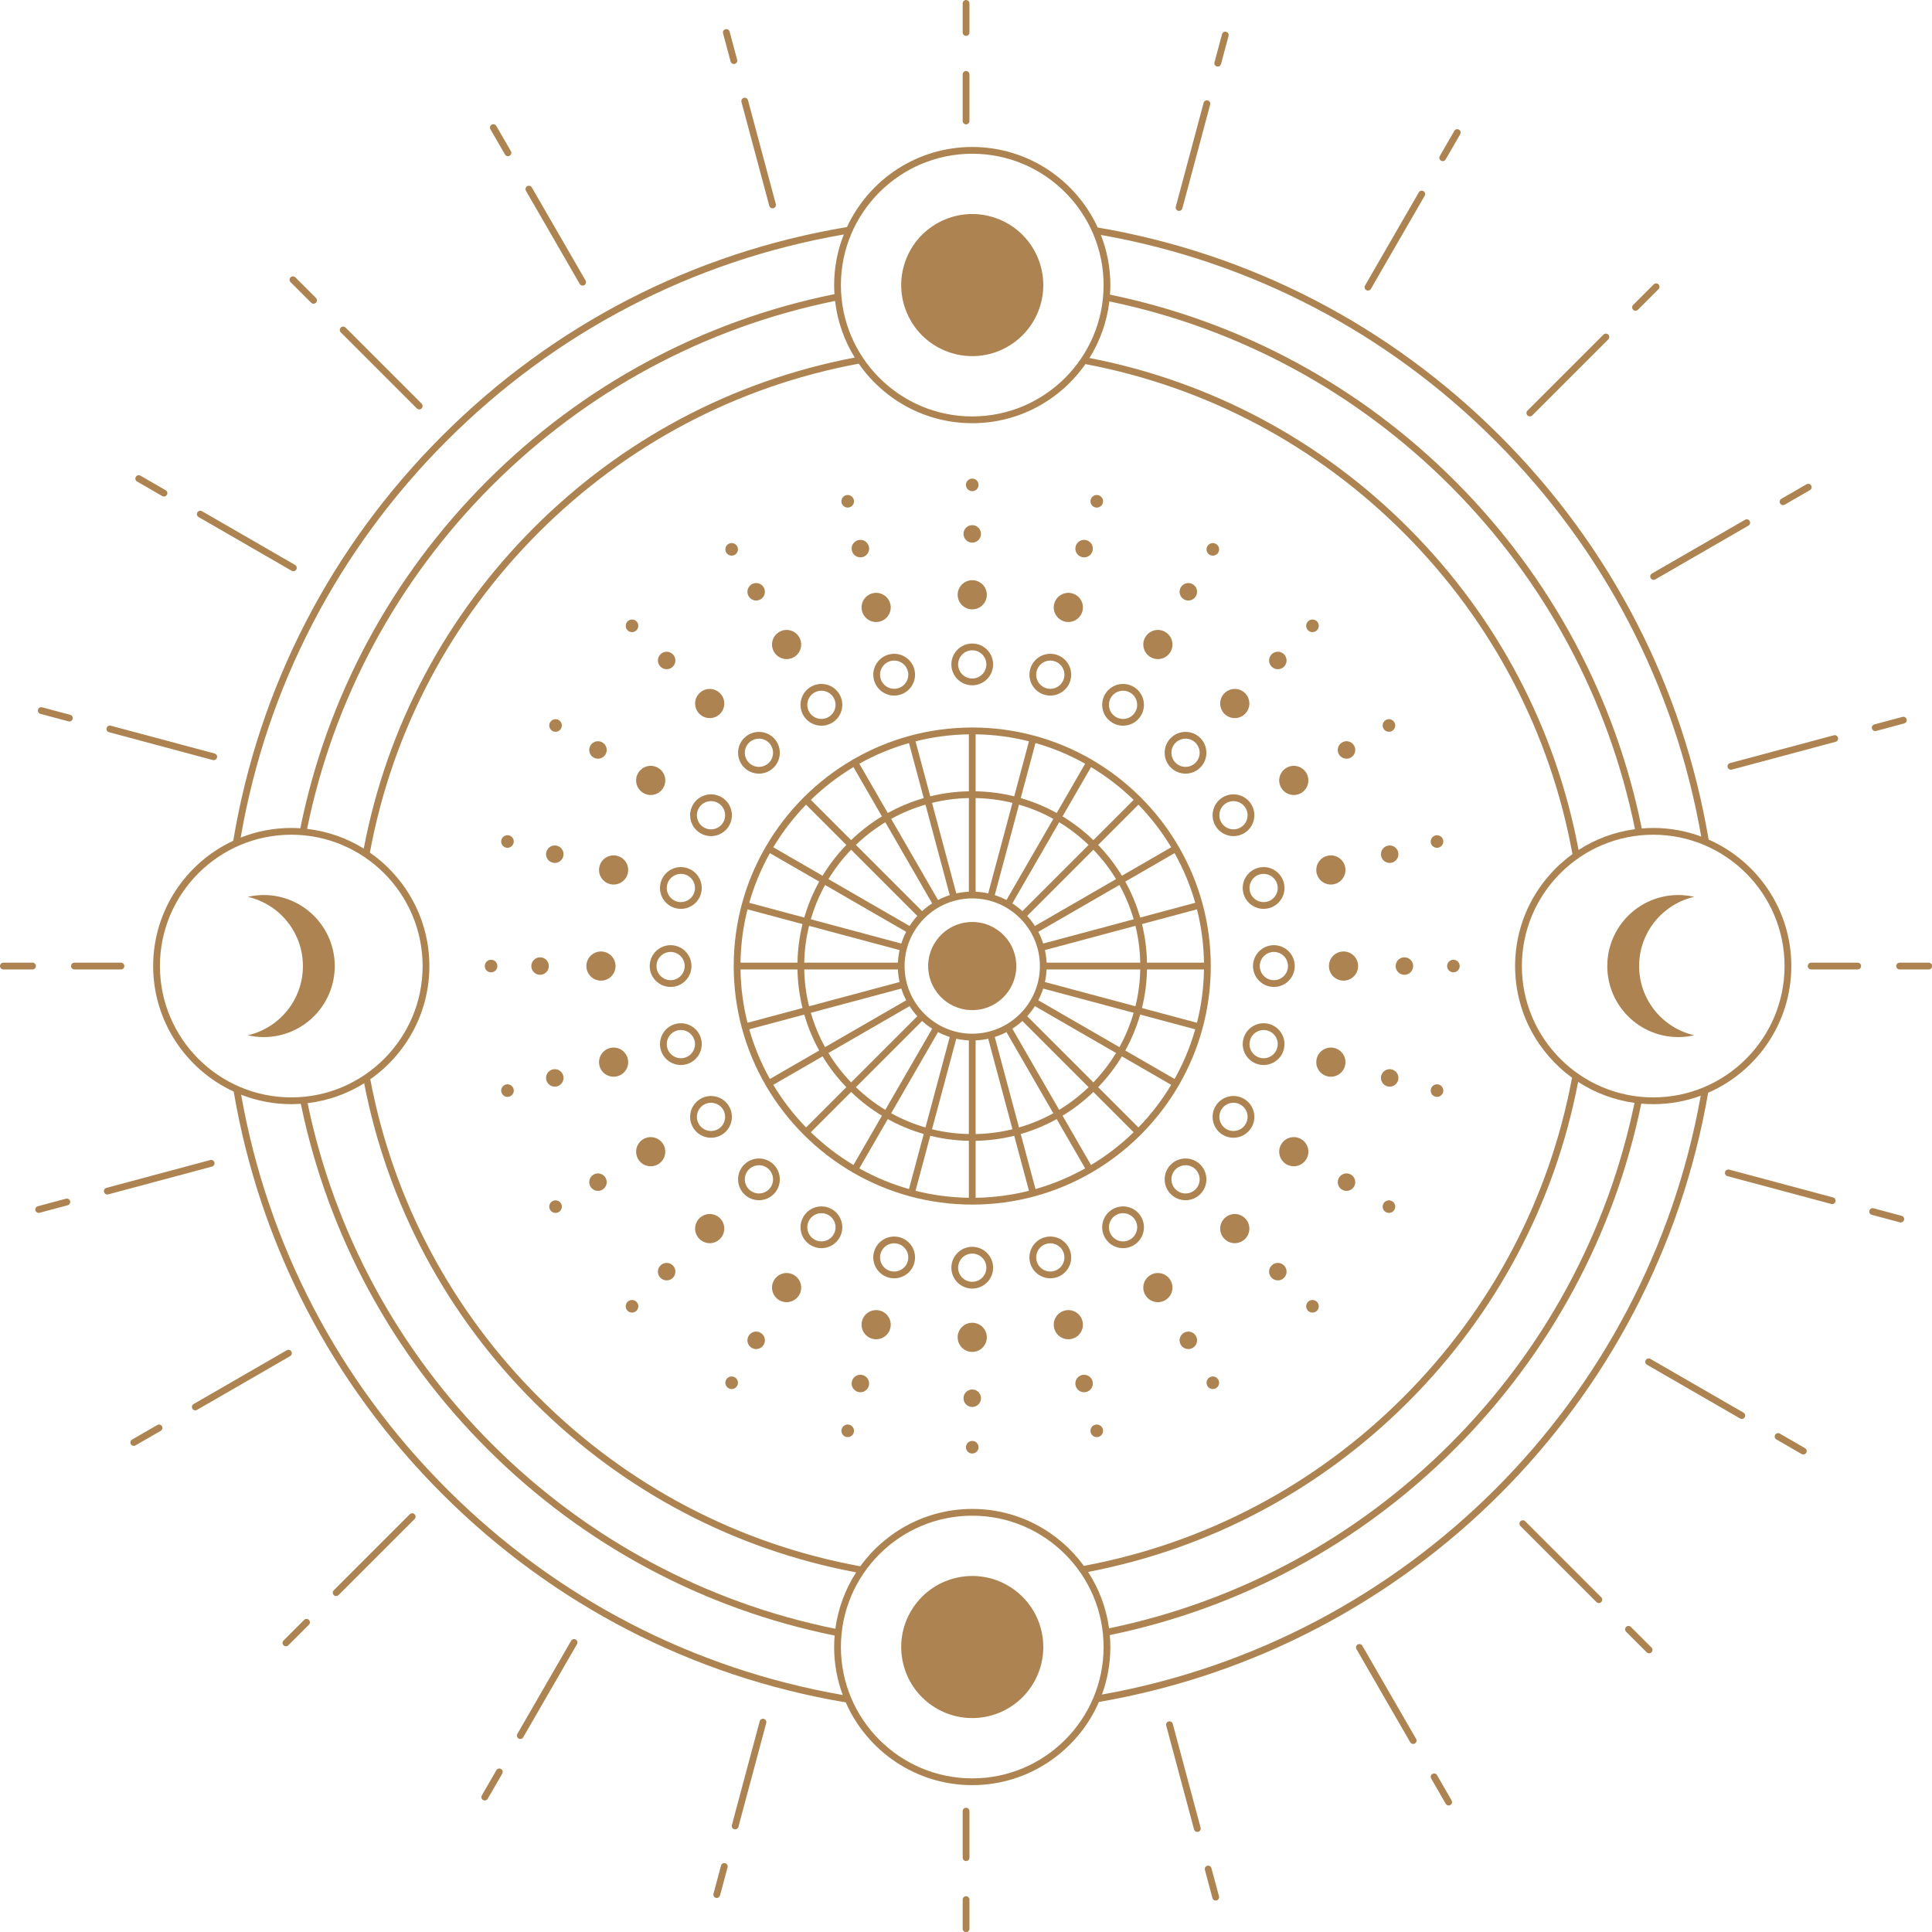 <?xml version="1.0" encoding="UTF-8" standalone="no"?><svg xmlns="http://www.w3.org/2000/svg" xmlns:xlink="http://www.w3.org/1999/xlink" fill="#000000" height="856.1" preserveAspectRatio="xMidYMid meet" version="1" viewBox="0.0 0.0 856.0 856.1" width="856" zoomAndPan="magnify"><g><g fill="#ad8451" id="change1_1"><circle cx="430.765" cy="126.31" r="31.474" transform="rotate(-67.5 430.766 126.31)"/><path d="M793.672,428.025c0-25.014-15.093-46.557-36.645-56.035-11.442-67.882-43.315-129.638-92.219-178.635-48.901-48.993-110.592-80.984-178.445-92.558-9.692-21.034-30.96-35.678-55.598-35.678s-45.774,14.552-55.508,35.479c-68.204,11.383-130.222,43.364-179.389,92.531-49.167,49.167-81.148,111.184-92.531,179.389-20.928,9.734-35.479,30.948-35.479,55.508s14.644,45.906,35.678,55.597c11.574,67.852,43.565,129.542,92.557,178.44,48.995,48.901,110.751,80.773,178.632,92.214,9.476,21.557,31.022,36.655,56.04,36.655s46.701-15.191,56.131-36.855c137.842-23.742,246.166-132.066,269.921-269.921,21.665-9.43,36.855-31.035,36.855-56.131Zm-3,0c0,32.087-26.105,58.192-58.192,58.192s-58.192-26.105-58.192-58.192,26.105-58.192,58.192-58.192,58.192,26.105,58.192,58.192Zm-308.589,268.447c53.822-10.308,102.821-36.309,141.82-75.309s65-87.998,75.309-141.82c7.385,4.804,15.863,8.056,24.977,9.297-11.85,57.281-40.065,109.511-81.681,151.127s-93.846,69.831-151.127,81.681c-1.241-9.113-4.492-17.591-9.297-24.977Zm-111.96,25.188c-57.505-11.676-109.963-39.827-151.787-81.495-41.803-41.647-70.145-93.967-82.05-151.391,9.116-1.079,17.621-4.165,25.064-8.81,10.447,53.855,36.604,102.835,75.757,141.763,39.156,38.932,88.292,64.805,142.216,74.938-4.773,7.397-7.991,15.88-9.199,24.994Zm11.046-27.698c-53.838-9.848-102.906-35.544-141.947-74.361-39.021-38.797-64.994-87.685-75.166-141.429,15.815-11.074,26.186-29.416,26.186-50.146s-10.447-39.211-26.362-50.271c9.986-53.849,35.827-102.877,74.782-141.833,38.953-38.954,87.978-64.798,141.825-74.79,11.06,15.921,29.467,26.372,50.278,26.372s39.072-10.371,50.146-26.186c53.744,10.167,102.632,36.137,141.429,75.157,38.817,39.041,64.513,88.111,74.361,141.956-15.379,11.126-25.414,29.206-25.414,49.596s9.952,38.326,25.227,49.463c-10.024,53.737-35.848,102.669-74.733,141.554-38.885,38.885-87.816,64.709-141.554,74.733-11.137-15.274-29.155-25.227-49.463-25.227s-38.47,10.034-49.596,25.414Zm-2.466-535.543c-53.959,10.268-103.077,36.294-142.162,75.381-39.087,39.089-65.112,88.21-75.373,142.17-7.459-4.619-15.979-7.675-25.104-8.721,11.737-57.647,40.017-110.195,81.872-152.051,41.856-41.856,94.404-70.136,152.051-81.872,1.046,9.121,4.099,17.637,8.715,25.094Zm112.812-24.873c57.422,11.905,109.742,40.248,151.392,82.055,41.668,41.824,69.822,94.28,81.504,151.782-9.118,1.207-17.604,4.426-25.005,9.201-10.133-53.929-36.006-103.068-74.938-142.224-38.928-39.152-87.909-65.306-141.763-75.748,4.645-7.443,7.731-15.949,8.81-25.065Zm171.17,61.929c48.02,48.11,79.46,108.635,91.061,175.176-6.627-2.464-13.791-3.817-21.266-3.817-1.709,0-3.398,.089-5.072,.227-11.766-58.187-40.225-111.268-82.375-153.577-42.146-42.304-95.11-70.96-153.238-82.944,.096-1.399,.163-2.806,.163-4.229,0-7.836-1.497-15.325-4.193-22.218,66.485,11.74,126.921,43.291,174.92,91.382Zm-231.919-127.356c32.087,0,58.192,26.105,58.192,58.192s-26.105,58.192-58.192,58.192-58.192-26.105-58.192-58.192,26.105-58.192,58.192-58.192Zm-232.775,127.132c48.263-48.264,109.023-79.807,175.856-91.361-2.747,6.949-4.273,14.508-4.273,22.421,0,1.347,.059,2.68,.146,4.006-58.356,11.814-111.55,40.406-153.903,82.759-42.354,42.353-70.946,95.548-82.759,153.903-1.326-.086-2.659-.146-4.006-.146-7.913,0-15.473,1.526-22.421,4.273,11.554-66.833,43.097-127.593,91.361-175.856Zm-127.132,232.775c0-32.087,26.105-58.192,58.192-58.192s58.192,26.105,58.192,58.192-26.105,58.192-58.192,58.192-58.192-26.105-58.192-58.192Zm127.354,231.914c-48.089-47.997-79.64-108.432-91.38-174.915,6.892,2.696,14.381,4.193,22.217,4.193,1.423,0,2.83-.066,4.229-.163,11.984,58.13,40.639,111.094,82.94,153.236,42.309,42.15,95.392,70.607,153.582,82.366-.139,1.678-.228,3.37-.228,5.083,0,7.471,1.351,14.631,3.813,21.256-66.54-11.6-127.064-43.04-175.173-91.056Zm232.552,127.993c-32.087,0-58.192-26.105-58.192-58.192s26.105-58.192,58.192-58.192,58.192,26.105,58.192,58.192-26.105,58.192-58.192,58.192Zm57.461-37.143c2.413-6.566,3.731-13.656,3.731-21.049,0-1.785-.093-3.548-.244-5.295,57.964-11.936,110.817-40.458,152.915-82.556,42.099-42.098,70.62-94.951,82.556-152.915,1.747,.151,3.51,.244,5.295,.244,7.392,0,14.482-1.318,21.048-3.731-24.073,135.113-130.202,241.242-265.303,265.303Z"/><circle cx="430.765" cy="729.74" r="31.474" transform="rotate(-10.901 430.751 729.723)"/><path d="M148.315,428.025c0-17.383-14.091-31.474-31.474-31.474-2.427,0-4.785,.284-7.054,.804,13.984,3.204,24.419,15.714,24.419,30.67s-10.435,27.466-24.419,30.67c2.269,.52,4.628,.804,7.054,.804,17.383,0,31.474-14.091,31.474-31.474Z"/><path d="M712.131,428.025c0,17.383,14.091,31.474,31.474,31.474,2.427,0,4.786-.284,7.054-.804-13.984-3.204-24.419-15.714-24.419-30.67s10.435-27.466,24.419-30.67c-2.269-.52-4.628-.804-7.054-.804-17.383,0-31.474,14.091-31.474,31.474Z"/><path d="M340.839,91.199c.179,.67,.786,1.112,1.448,1.112,.128,0,.259-.017,.389-.052,.8-.214,1.275-1.037,1.061-1.837l-12.329-46.011c-.214-.8-1.038-1.278-1.837-1.061-.8,.214-1.275,1.037-1.061,1.837l12.329,46.011Z"/><path d="M323.704,27.251c.18,.67,.786,1.112,1.448,1.112,.128,0,.259-.017,.389-.052,.8-.214,1.275-1.037,1.061-1.837l-3.34-12.465c-.214-.8-1.037-1.277-1.837-1.061-.8,.214-1.275,1.037-1.061,1.837l3.34,12.465Z"/><path d="M256.847,125.792c.278,.481,.782,.75,1.3,.75,.254,0,.512-.065,.749-.202,.717-.414,.963-1.332,.549-2.049l-23.817-41.253c-.414-.717-1.331-.964-2.049-.549-.717,.414-.963,1.332-.549,2.049l23.817,41.253Z"/><path d="M223.746,68.458c.278,.481,.782,.75,1.3,.75,.254,0,.512-.065,.749-.202,.717-.414,.963-1.332,.549-2.049l-6.453-11.176c-.414-.718-1.33-.963-2.049-.549-.717,.414-.963,1.332-.549,2.049l6.453,11.176Z"/><path d="M184.672,180.944c.293,.293,.677,.439,1.061,.439s.768-.146,1.061-.439c.586-.585,.586-1.536,0-2.121l-33.683-33.683c-.586-.586-1.535-.586-2.121,0-.586,.585-.586,1.536,0,2.121l33.683,33.683Z"/><path d="M137.859,134.131c.293,.293,.677,.439,1.061,.439s.768-.146,1.061-.439c.586-.585,.586-1.536,0-2.121l-9.125-9.125c-.585-.586-1.536-.586-2.121,0-.586,.585-.586,1.536,0,2.121l9.125,9.125Z"/><path d="M87.977,229.081l41.253,23.817c.236,.137,.494,.202,.749,.202,.519,0,1.023-.27,1.301-.75,.414-.717,.168-1.635-.549-2.049l-41.253-23.817c-.718-.415-1.635-.167-2.049,.549-.414,.717-.168,1.635,.549,2.049Z"/><path d="M60.72,213.344l11.176,6.453c.236,.137,.494,.202,.749,.202,.519,0,1.023-.269,1.301-.75,.414-.717,.168-1.635-.549-2.049l-11.176-6.453c-.717-.415-1.635-.168-2.049,.549-.414,.717-.168,1.635,.549,2.049Z"/><path d="M48.289,324.421l46.011,12.329c.13,.035,.26,.052,.389,.052,.662,0,1.268-.442,1.448-1.112,.214-.8-.26-1.623-1.061-1.837l-46.011-12.329c-.801-.216-1.623,.259-1.837,1.061-.214,.8,.26,1.623,1.061,1.837Z"/><path d="M17.888,316.275l12.465,3.34c.13,.035,.26,.052,.389,.052,.662,0,1.268-.442,1.448-1.112,.214-.8-.26-1.623-1.061-1.837l-12.465-3.34c-.8-.218-1.623,.26-1.837,1.061s.26,1.623,1.061,1.837Z"/><path d="M95,515.03c-.215-.801-1.038-1.277-1.837-1.061l-46.011,12.329c-.8,.214-1.275,1.037-1.061,1.837,.18,.67,.786,1.112,1.448,1.112,.128,0,.259-.017,.389-.052l46.011-12.329c.8-.214,1.275-1.037,1.061-1.837Z"/><path d="M29.215,531.104l-12.465,3.34c-.8,.214-1.275,1.037-1.061,1.837,.18,.67,.786,1.112,1.448,1.112,.128,0,.259-.017,.389-.052l12.465-3.34c.8-.214,1.275-1.037,1.061-1.837-.215-.8-1.039-1.28-1.837-1.061Z"/><path d="M129.081,598.809c-.414-.717-1.331-.963-2.049-.549l-41.253,23.817c-.718,.414-.963,1.332-.549,2.049,.278,.481,.782,.75,1.301,.75,.254,0,.512-.065,.749-.202l41.253-23.817c.718-.414,.963-1.332,.549-2.049Z"/><path d="M69.698,631.362l-11.176,6.452c-.718,.414-.963,1.332-.549,2.049,.278,.481,.782,.75,1.301,.75,.254,0,.512-.065,.749-.202l11.176-6.452c.718-.414,.963-1.332,.549-2.049-.414-.717-1.33-.963-2.049-.549Z"/><path d="M181.564,670.912l-33.683,33.683c-.586,.585-.586,1.536,0,2.121,.293,.293,.677,.439,1.061,.439s.768-.146,1.061-.439l33.683-33.683c.586-.585,.586-1.536,0-2.121-.586-.586-1.535-.586-2.121,0Z"/><path d="M134.751,717.725l-9.125,9.125c-.586,.585-.586,1.536,0,2.121,.293,.293,.677,.439,1.061,.439s.768-.146,1.061-.439l9.125-9.125c.586-.585,.586-1.536,0-2.121-.585-.586-1.536-.586-2.121,0Z"/><path d="M255.09,726.426c-.717-.415-1.634-.167-2.049,.549l-23.817,41.252c-.415,.717-.168,1.635,.549,2.049,.236,.137,.494,.202,.749,.202,.519,0,1.022-.27,1.3-.75l23.817-41.252c.415-.717,.168-1.635-.549-2.049Z"/><path d="M221.988,783.76c-.718-.414-1.634-.167-2.049,.549l-6.452,11.176c-.415,.717-.168,1.635,.549,2.049,.236,.137,.494,.202,.749,.202,.519,0,1.022-.27,1.3-.75l6.452-11.176c.415-.717,.168-1.635-.549-2.049Z"/><path d="M338.429,761.567c-.799-.214-1.623,.26-1.837,1.061l-12.329,46.012c-.214,.8,.26,1.623,1.061,1.837,.13,.035,.261,.052,.389,.052,.662,0,1.269-.442,1.448-1.112l12.329-46.012c.214-.8-.26-1.623-1.061-1.837Z"/><path d="M321.295,825.515c-.799-.217-1.623,.261-1.837,1.061l-3.34,12.465c-.214,.8,.26,1.623,1.061,1.837,.13,.035,.261,.052,.389,.052,.662,0,1.269-.442,1.448-1.112l3.34-12.465c.214-.8-.26-1.623-1.061-1.837Z"/><path d="M428.025,800.955c-.829,0-1.5,.671-1.5,1.5v20.621c0,.829,.671,1.5,1.5,1.5s1.5-.671,1.5-1.5v-20.621c0-.829-.671-1.5-1.5-1.5Z"/><path d="M428.025,840.145c-.829,0-1.5,.671-1.5,1.5v12.905c0,.829,.671,1.5,1.5,1.5s1.5-.671,1.5-1.5v-12.905c0-.829-.671-1.5-1.5-1.5Z"/><path d="M428.025,55.095c.829,0,1.5-.671,1.5-1.5v-20.621c0-.829-.671-1.5-1.5-1.5s-1.5,.671-1.5,1.5v20.621c0,.829,.671,1.5,1.5,1.5Z"/><path d="M428.025,15.905c.829,0,1.5-.671,1.5-1.5V1.5c0-.829-.671-1.5-1.5-1.5s-1.5,.671-1.5,1.5V14.405c0,.829,.671,1.5,1.5,1.5Z"/><path d="M823.076,426.525h-20.621c-.829,0-1.5,.671-1.5,1.5s.671,1.5,1.5,1.5h20.621c.829,0,1.5-.671,1.5-1.5s-.671-1.5-1.5-1.5Z"/><path d="M854.55,426.525h-12.905c-.829,0-1.5,.671-1.5,1.5s.671,1.5,1.5,1.5h12.905c.829,0,1.5-.671,1.5-1.5s-.671-1.5-1.5-1.5Z"/><path d="M55.095,428.025c0-.829-.672-1.5-1.5-1.5h-20.621c-.828,0-1.5,.671-1.5,1.5s.672,1.5,1.5,1.5h20.621c.828,0,1.5-.671,1.5-1.5Z"/><path d="M14.405,426.525H1.5c-.828,0-1.5,.671-1.5,1.5s.672,1.5,1.5,1.5H14.405c.828,0,1.5-.671,1.5-1.5s-.672-1.5-1.5-1.5Z"/><path d="M519.607,763.766c-.214-.8-1.037-1.276-1.837-1.061-.8,.214-1.275,1.037-1.061,1.837l12.329,46.012c.179,.67,.786,1.112,1.448,1.112,.128,0,.259-.017,.389-.052,.8-.214,1.275-1.037,1.061-1.837l-12.329-46.012Z"/><path d="M536.742,827.713c-.214-.801-1.037-1.276-1.837-1.061-.8,.214-1.275,1.037-1.061,1.837l3.34,12.465c.179,.67,.786,1.112,1.448,1.112,.128,0,.259-.017,.389-.052,.8-.214,1.275-1.037,1.061-1.837l-3.34-12.465Z"/><path d="M603.598,729.173c-.414-.717-1.33-.964-2.049-.549-.717,.414-.963,1.332-.549,2.049l23.817,41.252c.278,.481,.782,.75,1.3,.75,.254,0,.512-.065,.749-.202,.717-.414,.963-1.332,.549-2.049l-23.817-41.252Z"/><path d="M636.7,786.507c-.414-.718-1.331-.963-2.049-.549-.717,.414-.963,1.332-.549,2.049l6.452,11.176c.278,.481,.782,.75,1.3,.75,.254,0,.512-.065,.749-.202,.717-.414,.963-1.332,.549-2.049l-6.452-11.176Z"/><path d="M675.774,674.02c-.586-.586-1.535-.586-2.121,0-.586,.585-.586,1.536,0,2.121l33.683,33.683c.293,.293,.677,.439,1.061,.439s.768-.146,1.061-.439c.586-.585,.586-1.536,0-2.121l-33.683-33.683Z"/><path d="M722.587,720.833c-.586-.586-1.535-.586-2.121,0-.586,.585-.586,1.536,0,2.121l9.125,9.125c.293,.293,.677,.439,1.061,.439s.768-.146,1.061-.439c.586-.585,.586-1.536,0-2.121l-9.125-9.125Z"/><path d="M772.468,625.884l-41.252-23.817c-.718-.415-1.635-.168-2.049,.549-.415,.717-.168,1.635,.549,2.049l41.252,23.817c.236,.137,.494,.202,.749,.202,.519,0,1.022-.27,1.3-.75,.415-.717,.168-1.635-.549-2.049Z"/><path d="M799.725,641.621l-11.176-6.453c-.718-.415-1.634-.168-2.049,.549-.415,.717-.168,1.635,.549,2.049l11.176,6.453c.236,.137,.494,.202,.749,.202,.519,0,1.022-.269,1.3-.75,.415-.717,.168-1.635-.549-2.049Z"/><path d="M812.156,530.543l-46.011-12.329c-.799-.215-1.623,.26-1.837,1.061-.214,.8,.26,1.623,1.061,1.837l46.011,12.329c.13,.035,.261,.052,.389,.052,.662,0,1.269-.442,1.448-1.112,.214-.8-.26-1.623-1.061-1.837Z"/><path d="M842.558,538.689l-12.465-3.34c-.799-.217-1.623,.26-1.837,1.061-.214,.8,.26,1.623,1.061,1.837l12.465,3.34c.13,.035,.261,.052,.389,.052,.662,0,1.269-.442,1.448-1.112,.214-.8-.26-1.623-1.061-1.837Z"/><path d="M765.446,339.935c.179,.67,.786,1.112,1.448,1.112,.128,0,.259-.017,.389-.052l46.012-12.329c.8-.214,1.275-1.037,1.061-1.837-.214-.8-1.036-1.277-1.837-1.061l-46.012,12.329c-.8,.214-1.275,1.037-1.061,1.837Z"/><path d="M830.841,323.912c.128,0,.259-.017,.389-.052l12.465-3.34c.8-.214,1.275-1.037,1.061-1.837-.214-.8-1.037-1.276-1.837-1.061l-12.465,3.34c-.8,.214-1.275,1.037-1.061,1.837,.179,.67,.786,1.112,1.448,1.112Z"/><path d="M731.365,256.156c.278,.481,.782,.75,1.3,.75,.254,0,.512-.065,.749-.202l41.252-23.817c.717-.414,.963-1.332,.549-2.049-.414-.717-1.331-.963-2.049-.549l-41.252,23.817c-.717,.414-.963,1.332-.549,2.049Z"/><path d="M789.999,223.805c.254,0,.512-.065,.749-.202l11.176-6.453c.717-.414,.963-1.332,.549-2.049-.414-.717-1.33-.963-2.049-.549l-11.176,6.453c-.717,.414-.963,1.332-.549,2.049,.278,.481,.782,.75,1.3,.75Z"/><path d="M677.821,184.492c.384,0,.768-.146,1.061-.439l33.683-33.683c.586-.585,.586-1.536,0-2.121-.586-.586-1.535-.586-2.121,0l-33.683,33.683c-.586,.585-.586,1.536,0,2.121,.293,.293,.677,.439,1.061,.439Z"/><path d="M724.634,137.679c.384,0,.768-.146,1.061-.439l9.125-9.125c.586-.585,.586-1.536,0-2.121-.586-.586-1.535-.586-2.121,0l-9.125,9.125c-.586,.585-.586,1.536,0,2.121,.293,.293,.677,.439,1.061,.439Z"/><path d="M605.356,128.539c.236,.137,.494,.202,.749,.202,.519,0,1.022-.27,1.3-.75l23.817-41.253c.415-.717,.168-1.635-.549-2.049-.718-.415-1.635-.167-2.049,.549l-23.817,41.253c-.415,.717-.168,1.635,.549,2.049Z"/><path d="M638.458,71.204c.236,.137,.494,.202,.749,.202,.519,0,1.022-.27,1.3-.75l6.452-11.176c.415-.717,.168-1.635-.549-2.049-.718-.415-1.634-.167-2.049,.549l-6.452,11.176c-.415,.717-.168,1.635,.549,2.049Z"/><path d="M522.016,93.397c.13,.035,.261,.052,.389,.052,.662,0,1.269-.442,1.448-1.112l12.329-46.011c.214-.8-.26-1.623-1.061-1.837-.8-.216-1.623,.261-1.837,1.061l-12.329,46.011c-.214,.8,.26,1.623,1.061,1.837Z"/><path d="M539.151,29.449c.13,.035,.261,.052,.389,.052,.662,0,1.269-.442,1.448-1.112l3.34-12.465c.214-.8-.26-1.623-1.061-1.837-.799-.215-1.623,.261-1.837,1.061l-3.34,12.465c-.214,.8,.26,1.623,1.061,1.837Z"/><path d="M483.455,519.618c.052-.023,.105-.035,.155-.064,.078-.045,.149-.099,.215-.155,7.847-4.574,15.055-10.127,21.454-16.495,.073-.05,.155-.081,.219-.146,.065-.065,.095-.147,.146-.22,6.385-6.416,11.951-13.645,16.532-21.517,.039-.051,.085-.095,.118-.153,.037-.063,.062-.13,.088-.196,8.948-15.51,14.072-33.492,14.072-52.649s-5.124-37.138-14.072-52.649c-.026-.066-.052-.132-.088-.196-.045-.078-.099-.149-.155-.216-4.574-7.846-10.127-15.055-16.495-21.453-.05-.073-.081-.155-.146-.22-.065-.065-.147-.095-.219-.146-6.399-6.368-13.607-11.921-21.454-16.495-.067-.056-.137-.11-.215-.155-.063-.036-.129-.061-.195-.088-15.511-8.948-33.493-14.073-52.65-14.073s-37.14,5.124-52.651,14.073c-.065,.026-.131,.051-.194,.087-.078,.045-.149,.099-.215,.155-7.847,4.574-15.055,10.127-21.454,16.495-.073,.05-.155,.081-.219,.146-.065,.065-.095,.147-.146,.22-6.368,6.399-11.922,13.608-16.496,21.456-.056,.066-.109,.136-.154,.213-.037,.063-.062,.13-.088,.196-8.948,15.51-14.072,33.492-14.072,52.649s5.124,37.138,14.072,52.649c.026,.066,.052,.132,.088,.196,.033,.057,.079,.102,.118,.153,4.581,7.871,10.147,15.1,16.532,21.516,.05,.073,.081,.155,.146,.22,.065,.065,.147,.095,.219,.146,6.399,6.368,13.607,11.921,21.454,16.495,.067,.056,.137,.11,.215,.155,.05,.029,.104,.042,.155,.064,15.52,8.963,33.516,14.096,52.69,14.096s37.17-5.133,52.69-14.096Zm-102.718-1.943l12.611-21.842c4.997,2.769,10.333,4.99,15.925,6.607l-6.535,24.387c-7.744-2.2-15.114-5.293-22.001-9.152Zm-21.477-16.024l17.836-17.836c4.141,3.985,8.71,7.528,13.652,10.521l-12.607,21.836c-6.851-4.105-13.184-8.987-18.881-14.521Zm-16.642-21.002l21.836-12.607c2.993,4.942,6.536,9.511,10.521,13.652l-17.836,17.836c-5.535-5.697-10.416-12.031-14.521-18.881Zm-10.655-24.597l24.387-6.535c1.618,5.592,3.839,10.928,6.607,15.925l-21.843,12.611c-3.858-6.887-6.952-14.257-9.152-22.001Zm-3.869-26.527h25.237c.113,5.881,.875,11.603,2.234,17.097l-24.375,6.532c-1.913-7.579-2.979-15.491-3.096-23.628Zm3.096-26.628l24.375,6.532c-1.359,5.493-2.121,11.216-2.234,17.097h-25.237c.117-8.138,1.182-16.049,3.096-23.628Zm9.924-24.9l21.843,12.611c-2.769,4.997-4.99,10.333-6.607,15.925l-24.387-6.535c2.2-7.744,5.293-15.114,9.152-22.001Zm16.024-21.477l17.836,17.836c-3.985,4.141-7.528,8.71-10.521,13.652l-21.836-12.607c4.105-6.851,8.986-13.184,14.521-18.881Zm21.002-16.642l12.607,21.836c-4.942,2.993-9.511,6.536-13.652,10.521l-17.836-17.836c5.697-5.534,12.031-10.416,18.881-14.521Zm24.597-10.655l6.535,24.387c-5.592,1.618-10.928,3.839-15.925,6.607l-12.611-21.842c6.887-3.858,14.257-6.952,22.001-9.152Zm78.055,9.152l-12.611,21.842c-4.997-2.768-10.333-4.99-15.925-6.607l6.534-24.387c7.744,2.2,15.114,5.293,22.001,9.152Zm21.477,16.024l-17.836,17.836c-4.141-3.985-8.71-7.528-13.652-10.521l12.607-21.836c6.851,4.105,13.184,8.987,18.881,14.521Zm16.642,21.002l-21.836,12.607c-2.993-4.942-6.536-9.511-10.521-13.652l17.836-17.836c5.535,5.697,10.416,12.031,14.521,18.881Zm10.655,24.597l-24.386,6.535c-1.618-5.592-3.839-10.928-6.607-15.925l21.842-12.61c3.858,6.887,6.952,14.257,9.152,22.001Zm3.869,26.527h-25.237c-.113-5.881-.875-11.604-2.234-17.097l24.374-6.531c1.913,7.579,2.979,15.491,3.096,23.628Zm-3.096,26.628l-24.374-6.531c1.359-5.493,2.121-11.216,2.234-17.097h25.237c-.117,8.138-1.182,16.049-3.096,23.628Zm-9.924,24.9l-21.842-12.61c2.769-4.997,4.99-10.333,6.607-15.925l24.386,6.535c-2.2,7.744-5.293,15.114-9.152,22.001Zm-16.024,21.477l-17.836-17.836c3.985-4.141,7.528-8.71,10.521-13.652l21.836,12.607c-4.105,6.851-8.986,13.184-14.521,18.881Zm-21.002,16.642l-12.607-21.836c4.942-2.993,9.511-6.536,13.652-10.521l17.836,17.836c-5.697,5.534-12.031,10.416-18.881,14.521Zm-24.597,10.654l-6.534-24.387c5.592-1.618,10.928-3.839,15.925-6.607l12.611,21.842c-6.887,3.858-14.257,6.952-22.001,9.152Zm-58-98.802c0-16.527,13.446-29.974,29.974-29.974s29.974,13.446,29.974,29.974-13.446,29.974-29.974,29.974-29.974-13.446-29.974-29.974Zm31.474,32.936c1.905-.086,3.767-.337,5.575-.734l10.745,40.099c-5.245,1.293-10.708,2.021-16.32,2.133v-41.497Zm19.216,38.582l-10.742-40.089c1.803-.573,3.536-1.302,5.19-2.163l20.754,35.946c-4.772,2.639-9.866,4.758-15.202,6.306Zm17.802-7.803l-20.758-35.954c1.583-1.016,3.077-2.157,4.46-3.42l29.329,29.329c-3.956,3.801-8.316,7.184-13.031,10.045Zm15.152-12.166l-29.329-29.329c1.263-1.383,2.404-2.877,3.42-4.46l35.954,20.758c-2.861,4.715-6.244,9.075-10.045,13.031Zm11.541-15.631l-35.946-20.754c.861-1.654,1.589-3.388,2.163-5.19l40.09,10.742c-1.548,5.336-3.668,10.43-6.307,15.202Zm7.09-18.098l-40.099-10.744c.397-1.809,.649-3.67,.734-5.576h41.498c-.112,5.613-.839,11.075-2.133,16.32Zm-39.365-19.32c-.086-1.905-.337-3.767-.734-5.576l40.099-10.744c1.293,5.245,2.021,10.707,2.133,16.32h-41.498Zm-1.508-8.474c-.573-1.803-1.302-3.536-2.163-5.19l35.946-20.754c2.639,4.772,4.759,9.866,6.307,15.202l-40.09,10.742Zm-3.667-7.785c-1.016-1.583-2.157-3.077-3.42-4.46l29.329-29.329c3.801,3.956,7.184,8.316,10.045,13.031l-35.954,20.758Zm-5.542-6.581c-1.383-1.263-2.878-2.404-4.46-3.42l20.758-35.954c4.715,2.861,9.075,6.244,13.031,10.045l-29.329,29.329Zm-7.055-4.925c-1.655-.861-3.388-1.589-5.19-2.163l10.742-40.089c5.336,1.548,10.43,3.667,15.202,6.306l-20.754,35.946Zm-8.089-2.936c-1.808-.397-3.67-.649-5.575-.734v-41.497c5.613,.112,11.075,.839,16.32,2.133l-10.745,40.099Zm-8.575-.734c-1.905,.086-3.767,.337-5.575,.735l-10.744-40.1c5.245-1.293,10.707-2.021,16.32-2.132v41.497Zm-19.216-38.582l10.742,40.09c-1.803,.573-3.536,1.302-5.19,2.163l-20.754-35.946c4.772-2.639,9.866-4.758,15.202-6.307Zm-17.802,7.803l20.758,35.954c-1.583,1.016-3.077,2.157-4.46,3.42l-29.329-29.33c3.956-3.801,8.316-7.184,13.031-10.045Zm-15.152,12.166l29.329,29.33c-1.263,1.383-2.404,2.877-3.42,4.46l-35.954-20.758c2.861-4.715,6.244-9.075,10.045-13.031Zm-11.541,15.631l35.946,20.754c-.861,1.654-1.589,3.387-2.163,5.19l-40.09-10.742c1.548-5.336,3.668-10.43,6.307-15.202Zm-7.09,18.098l40.1,10.744c-.397,1.808-.649,3.67-.734,5.576h-41.498c.112-5.612,.839-11.075,2.132-16.32Zm39.365,19.32c.086,1.905,.337,3.767,.734,5.576l-40.1,10.744c-1.293-5.245-2.021-10.707-2.132-16.32h41.498Zm1.508,8.474c.573,1.803,1.302,3.536,2.163,5.19l-35.946,20.754c-2.639-4.772-4.758-9.866-6.307-15.202l40.09-10.742Zm3.667,7.785c1.016,1.583,2.157,3.077,3.42,4.46l-29.329,29.33c-3.801-3.956-7.184-8.316-10.045-13.031l35.954-20.758Zm5.541,6.581c1.383,1.263,2.877,2.404,4.46,3.42l-20.758,35.954c-4.715-2.861-9.075-6.244-13.031-10.045l29.329-29.33Zm7.055,4.925c1.654,.861,3.387,1.589,5.19,2.163l-10.742,40.09c-5.336-1.548-10.43-3.668-15.202-6.307l20.754-35.946Zm8.089,2.936c1.808,.397,3.67,.649,5.575,.735v41.497c-5.613-.112-11.075-.839-16.32-2.132l10.744-40.1Zm8.575,45.232c5.881-.113,11.604-.875,17.097-2.234l6.531,24.375c-7.579,1.913-15.491,2.979-23.628,3.096v-25.237Zm17.097-152.633c-5.493-1.359-11.216-2.121-17.097-2.234v-25.237c8.138,.117,16.049,1.182,23.628,3.096l-6.531,24.375Zm-20.097-2.234c-5.881,.113-11.603,.875-17.097,2.234l-6.532-24.375c7.579-1.913,15.491-2.979,23.628-3.096v25.237Zm-17.097,152.633c5.493,1.359,11.216,2.121,17.097,2.234v25.237c-8.138-.117-16.049-1.182-23.628-3.096l6.532-24.375Z"/><circle cx="430.765" cy="428.025" r="19.535" transform="rotate(-9.217 430.784 428.04)"/><path d="M430.765,303.629c5.102,0,9.252-4.15,9.252-9.252s-4.15-9.252-9.252-9.252-9.252,4.15-9.252,9.252,4.15,9.252,9.252,9.252Zm0-15.504c3.448,0,6.252,2.805,6.252,6.252s-2.805,6.252-6.252,6.252-6.252-2.805-6.252-6.252,2.805-6.252,6.252-6.252Z"/><path d="M430.765,269.984c3.568,0,6.46-2.892,6.46-6.46s-2.892-6.46-6.46-6.46-6.46,2.892-6.46,6.46,2.892,6.46,6.46,6.46Z"/><path d="M430.765,240.422c2.141,0,3.876-1.735,3.876-3.876s-1.735-3.876-3.876-3.876-3.876,1.735-3.876,3.876,1.735,3.876,3.876,3.876Z"/><path d="M430.765,217.631c1.541,0,2.791-1.249,2.791-2.791s-1.25-2.791-2.791-2.791-2.791,1.249-2.791,2.791,1.25,2.791,2.791,2.791Z"/><path d="M388.162,294.305c-1.236,2.14-1.564,4.633-.924,7.021,1.106,4.129,4.854,6.859,8.939,6.859,.79,0,1.594-.103,2.392-.316,4.928-1.321,7.863-6.404,6.542-11.332-.64-2.387-2.17-4.382-4.311-5.618-2.141-1.236-4.634-1.565-7.021-.924-2.387,.639-4.382,2.17-5.618,4.311Zm8.023-1.629c1.083,0,2.152,.284,3.115,.84,1.446,.835,2.481,2.183,2.913,3.796,.892,3.33-1.091,6.765-4.421,7.658-3.331,.892-6.765-1.092-7.658-4.421-.432-1.613-.21-3.298,.625-4.744s2.183-2.481,3.796-2.913c.539-.144,1.085-.216,1.629-.216Z"/><path d="M381.949,270.801c.923,3.446,4.466,5.491,7.912,4.568,3.446-.923,5.491-4.466,4.568-7.912-.923-3.446-4.466-5.491-7.912-4.568-3.446,.923-5.491,4.466-4.568,7.912Z"/><path d="M377.463,244.074c.554,2.068,2.679,3.295,4.747,2.741,2.068-.554,3.295-2.679,2.741-4.747-.554-2.068-2.679-3.295-4.747-2.741-2.068,.554-3.295,2.679-2.741,4.747Z"/><path d="M376.312,224.8c1.489-.399,2.372-1.929,1.973-3.418-.399-1.489-1.929-2.372-3.418-1.973s-2.372,1.929-1.973,3.418c.399,1.489,1.929,2.372,3.418,1.973Z"/><path d="M355.929,316.909c1.235,2.14,3.23,3.671,5.618,4.311,.797,.213,1.606,.319,2.41,.319,1.603,0,3.186-.421,4.611-1.244,2.14-1.235,3.671-3.23,4.311-5.618s.311-4.88-.925-7.021c-1.235-2.14-3.23-3.671-5.618-4.311-2.388-.639-4.88-.311-7.021,.925-2.14,1.235-3.671,3.23-4.311,5.618s-.311,4.88,.925,7.021Zm1.973-6.244c.432-1.613,1.467-2.961,2.913-3.796,.963-.556,2.033-.84,3.116-.84,.543,0,1.09,.071,1.628,.216,1.613,.432,2.961,1.467,3.796,2.913,.835,1.446,1.057,3.131,.625,4.744-.432,1.613-1.467,2.961-2.913,3.796-1.446,.836-3.131,1.058-4.744,.625-1.613-.432-2.961-1.467-3.796-2.913-.835-1.446-1.057-3.131-.625-4.744Z"/><path d="M351.745,291.157c3.09-1.784,4.148-5.735,2.365-8.825-1.784-3.09-5.735-4.148-8.825-2.365s-4.148,5.735-2.365,8.825,5.735,4.148,8.825,2.365Z"/><path d="M336.964,265.556c1.854-1.07,2.489-3.441,1.419-5.295-1.07-1.854-3.441-2.489-5.295-1.419-1.854,1.07-2.489,3.441-1.419,5.295,1.07,1.854,3.441,2.489,5.295,1.419Z"/><path d="M325.568,245.818c1.335-.771,1.792-2.477,1.021-3.812-.771-1.335-2.478-1.792-3.812-1.021-1.335,.771-1.792,2.477-1.021,3.812,.771,1.335,2.478,1.792,3.812,1.021Z"/><path d="M336.262,342.77c2.369,0,4.738-.902,6.542-2.706,3.607-3.607,3.607-9.477,0-13.084s-9.477-3.607-13.084,0c-3.607,3.607-3.607,9.477,0,13.084,1.804,1.804,4.173,2.706,6.542,2.706Zm-4.421-13.669c1.219-1.219,2.82-1.828,4.421-1.828s3.202,.609,4.421,1.828c1.181,1.181,1.831,2.751,1.831,4.421s-.65,3.24-1.831,4.421c-2.438,2.438-6.404,2.438-8.842,0-1.181-1.181-1.831-2.751-1.831-4.421s.65-3.24,1.831-4.421Z"/><path d="M319.013,316.273c2.523-2.523,2.523-6.613,0-9.136-2.523-2.523-6.613-2.523-9.136,0-2.523,2.523-2.523,6.613,0,9.136,2.523,2.523,6.613,2.523,9.136,0Z"/><path d="M298.11,295.37c1.514-1.514,1.514-3.968,0-5.482-1.514-1.514-3.968-1.514-5.482,0-1.514,1.514-1.514,3.968,0,5.482s3.968,1.514,5.482,0Z"/><path d="M281.994,279.254c1.09-1.09,1.09-2.857,0-3.947-1.09-1.09-2.857-1.09-3.947,0-1.09,1.09-1.09,2.857,0,3.947,1.09,1.09,2.857,1.09,3.947,0Z"/><path d="M310.397,369.213c1.426,.823,3.008,1.244,4.611,1.244,.804,0,1.613-.105,2.41-.319,2.387-.64,4.382-2.171,5.618-4.311,2.551-4.418,1.032-10.087-3.386-12.639-2.14-1.236-4.634-1.566-7.021-.924-2.387,.64-4.382,2.171-5.618,4.311-1.236,2.14-1.564,4.633-.925,7.021s2.171,4.382,4.311,5.618Zm-.789-11.138c.835-1.446,2.184-2.481,3.796-2.913,.539-.145,1.085-.216,1.628-.216,1.083,0,2.152,.284,3.116,.84,2.985,1.725,4.012,5.556,2.289,8.541-.835,1.446-2.184,2.481-3.796,2.913-1.612,.43-3.297,.21-4.744-.625-1.446-.835-2.481-2.184-2.913-3.796-.433-1.613-.21-3.298,.625-4.744Z"/><path d="M285.073,351.369c3.09,1.784,7.041,.725,8.825-2.365s.725-7.041-2.365-8.825c-3.09-1.784-7.041-.725-8.825,2.365s-.725,7.041,2.365,8.825Z"/><path d="M263.002,335.642c1.854,1.07,4.224,.435,5.295-1.419,1.07-1.854,.435-4.224-1.419-5.295-1.854-1.07-4.224-.435-5.295,1.419-1.07,1.854-.435,4.224,1.419,5.295Z"/><path d="M244.746,323.849c1.335,.771,3.042,.313,3.812-1.021,.771-1.335,.313-3.042-1.021-3.812s-3.042-.313-3.812,1.021c-.771,1.335-.313,3.042,1.021,3.812Z"/><path d="M292.735,391.04c-.64,2.387-.312,4.88,.924,7.021,1.236,2.14,3.231,3.671,5.618,4.311,.799,.214,1.602,.316,2.392,.316,4.084,0,7.833-2.73,8.939-6.858,1.32-4.928-1.615-10.012-6.542-11.332-2.387-.642-4.88-.312-7.021,.924-2.14,1.235-3.671,3.23-4.311,5.618Zm8.938-3.858c.534,0,1.077,.069,1.617,.213,3.33,.892,5.313,4.328,4.421,7.658-.893,3.33-4.326,5.313-7.658,4.421-1.613-.432-2.961-1.467-3.796-2.913s-1.057-3.131-.625-4.745c.748-2.79,3.28-4.634,6.041-4.634Z"/><path d="M265.629,383.777c-.923,3.446,1.122,6.989,4.568,7.912,3.446,.923,6.989-1.122,7.912-4.568,.924-3.446-1.122-6.989-4.568-7.912s-6.989,1.122-7.912,4.568Z"/><path d="M246.814,374.722c-2.068-.554-4.193,.673-4.747,2.741-.554,2.068,.673,4.193,2.741,4.747,2.068,.554,4.193-.673,4.747-2.741,.554-2.068-.673-4.193-2.741-4.747Z"/><path d="M225.567,370.153c-1.489-.399-3.019,.485-3.418,1.973-.399,1.489,.485,3.019,1.973,3.418s3.019-.485,3.418-1.973-.485-3.019-1.973-3.418Z"/><path d="M287.865,428.025c0,5.102,4.15,9.252,9.252,9.252s9.252-4.15,9.252-9.252-4.15-9.252-9.252-9.252-9.252,4.15-9.252,9.252Zm15.504,0c0,3.447-2.805,6.252-6.252,6.252s-6.252-2.805-6.252-6.252,2.805-6.252,6.252-6.252,6.252,2.805,6.252,6.252Z"/><circle cx="266.264" cy="428.025" r="6.46"/><path d="M243.163,428.025c0-2.141-1.735-3.876-3.876-3.876s-3.876,1.735-3.876,3.876,1.735,3.876,3.876,3.876,3.876-1.735,3.876-3.876Z"/><path d="M217.581,425.234c-1.541,0-2.791,1.249-2.791,2.791s1.25,2.791,2.791,2.791,2.791-1.249,2.791-2.791-1.25-2.791-2.791-2.791Z"/><path d="M310.609,460.221c-1.321-4.928-6.405-7.862-11.332-6.542-2.387,.639-4.382,2.17-5.618,4.311-1.235,2.141-1.564,4.634-.924,7.021,.639,2.387,2.17,4.382,4.311,5.618,1.426,.823,3.008,1.244,4.611,1.244,.803,0,1.612-.105,2.409-.319,4.928-1.32,7.863-6.403,6.542-11.332Zm-7.319,8.434c-3.331,.891-6.765-1.091-7.657-4.421-.432-1.613-.21-3.298,.625-4.745s2.184-2.481,3.796-2.913c3.331-.89,6.765,1.091,7.658,4.421,.892,3.33-1.091,6.766-4.421,7.658Z"/><path d="M278.109,468.929c-.923-3.446-4.466-5.491-7.912-4.568-3.446,.923-5.491,4.466-4.568,7.912s4.466,5.491,7.912,4.568c3.446-.923,5.491-4.466,4.568-7.912Z"/><path d="M244.808,473.839c-2.068,.554-3.295,2.68-2.741,4.747,.554,2.068,2.679,3.295,4.747,2.741,2.068-.554,3.295-2.679,2.741-4.747-.554-2.068-2.68-3.295-4.747-2.741Z"/><path d="M224.122,480.506c-1.489,.399-2.372,1.929-1.973,3.418s1.929,2.372,3.418,1.973,2.372-1.929,1.973-3.418c-.399-1.489-1.929-2.372-3.418-1.973Z"/><path d="M312.629,503.786c.797,.214,1.606,.319,2.41,.319,1.603,0,3.186-.42,4.611-1.244,4.418-2.551,5.938-8.221,3.386-12.639-1.235-2.14-3.23-3.671-5.618-4.311-2.388-.639-4.88-.311-7.021,.925-2.14,1.235-3.671,3.23-4.311,5.618s-.311,4.88,.925,7.021c1.235,2.14,3.23,3.671,5.618,4.311Zm-3.645-10.555c.432-1.613,1.467-2.961,2.913-3.796,.963-.556,2.033-.84,3.116-.84,.543,0,1.09,.072,1.628,.216,1.613,.432,2.961,1.467,3.796,2.913,1.724,2.985,.697,6.817-2.289,8.541-1.446,.835-3.131,1.056-4.744,.624s-2.961-1.467-3.796-2.913c-.835-1.446-1.057-3.131-.625-4.744Z"/><path d="M293.898,507.045c-1.784-3.09-5.735-4.148-8.825-2.365-3.09,1.784-4.149,5.735-2.365,8.825s5.735,4.148,8.825,2.365,4.149-5.735,2.365-8.825Z"/><path d="M263.002,520.408c-1.854,1.07-2.489,3.441-1.419,5.295,1.07,1.854,3.441,2.489,5.295,1.419,1.854-1.07,2.489-3.441,1.419-5.295-1.07-1.854-3.441-2.489-5.295-1.419Z"/><path d="M244.746,532.201c-1.335,.771-1.792,2.477-1.021,3.812,.771,1.335,2.477,1.792,3.812,1.021,1.335-.771,1.792-2.477,1.021-3.812s-2.477-1.792-3.812-1.021Z"/><path d="M342.804,529.07c3.607-3.607,3.607-9.477,0-13.084-3.607-3.606-9.477-3.607-13.084,0-3.607,3.607-3.607,9.477,0,13.084,1.804,1.804,4.173,2.706,6.542,2.706s4.738-.902,6.542-2.706Zm-12.794-6.542c0-1.67,.65-3.24,1.831-4.421,2.438-2.437,6.404-2.438,8.842,0,1.181,1.181,1.831,2.751,1.831,4.421s-.65,3.24-1.831,4.421c-2.438,2.438-6.404,2.438-8.842,0-1.181-1.181-1.831-2.751-1.831-4.421Z"/><path d="M309.877,539.777c-2.523,2.523-2.523,6.613,0,9.136,2.523,2.523,6.613,2.523,9.136,0,2.523-2.523,2.523-6.613,0-9.136-2.523-2.523-6.613-2.523-9.136,0Z"/><path d="M292.629,560.68c-1.514,1.514-1.514,3.968,0,5.482,1.514,1.514,3.968,1.514,5.482,0,1.514-1.514,1.514-3.968,0-5.482-1.514-1.514-3.968-1.514-5.482,0Z"/><path d="M278.048,576.796c-1.09,1.09-1.09,2.857,0,3.947,1.09,1.09,2.857,1.09,3.947,0,1.09-1.09,1.09-2.857,0-3.947-1.09-1.09-2.857-1.09-3.947,0Z"/><path d="M372.879,541.373c-.64-2.387-2.171-4.382-4.311-5.618-2.14-1.236-4.634-1.563-7.021-.925-2.387,.64-4.382,2.171-5.618,4.311-1.236,2.14-1.564,4.633-.925,7.021s2.171,4.382,4.311,5.618c1.425,.823,3.008,1.244,4.611,1.244,.804,0,1.613-.106,2.41-.319,2.387-.64,4.382-2.171,5.618-4.311,1.236-2.14,1.564-4.633,.925-7.021Zm-3.522,5.521c-.835,1.446-2.184,2.481-3.796,2.913-1.613,.434-3.298,.21-4.744-.625-1.446-.835-2.481-2.184-2.913-3.796-.433-1.613-.21-3.298,.625-4.744,.835-1.446,2.184-2.481,3.796-2.913,.539-.145,1.085-.216,1.628-.216,1.083,0,2.153,.284,3.116,.84,1.446,.835,2.481,2.184,2.913,3.796,.433,1.613,.21,3.298-.625,4.744Z"/><path d="M351.745,564.893c-3.09-1.784-7.041-.725-8.825,2.365s-.725,7.041,2.365,8.825c3.09,1.784,7.041,.725,8.825-2.365,1.784-3.09,.725-7.041-2.365-8.825Z"/><path d="M336.964,590.494c-1.854-1.07-4.225-.435-5.295,1.419s-.435,4.224,1.419,5.295c1.854,1.07,4.225,.435,5.295-1.419,1.07-1.854,.435-4.224-1.419-5.295Z"/><path d="M325.568,610.232c-1.335-.771-3.042-.313-3.812,1.021-.771,1.335-.313,3.042,1.021,3.812,1.335,.771,3.042,.313,3.812-1.021,.771-1.335,.313-3.042-1.021-3.812Z"/><path d="M398.57,548.182c-4.927-1.323-10.011,1.614-11.332,6.542-.64,2.387-.312,4.88,.924,7.021s3.231,3.671,5.618,4.311c.797,.214,1.606,.319,2.41,.319,1.603,0,3.185-.42,4.61-1.243,2.14-1.236,3.671-3.231,4.311-5.618,1.321-4.927-1.614-10.011-6.542-11.332Zm3.645,10.555c-.432,1.613-1.467,2.961-2.913,3.796-1.447,.836-3.132,1.056-4.744,.625-1.613-.432-2.961-1.467-3.796-2.913s-1.057-3.131-.625-4.744c.893-3.33,4.327-5.314,7.658-4.421,3.33,.893,5.313,4.328,4.421,7.658Z"/><path d="M394.429,588.593c.923-3.446-1.122-6.989-4.568-7.912-3.446-.923-6.989,1.122-7.912,4.568s1.122,6.989,4.568,7.912,6.989-1.122,7.912-4.568Z"/><path d="M382.21,609.235c-2.068-.554-4.193,.673-4.747,2.741-.554,2.068,.673,4.193,2.741,4.747,2.068,.554,4.193-.673,4.747-2.741,.554-2.068-.673-4.193-2.741-4.747Z"/><path d="M376.312,631.25c-1.489-.399-3.019,.485-3.418,1.973s.485,3.019,1.973,3.418c1.489,.399,3.019-.485,3.418-1.973,.399-1.489-.484-3.019-1.973-3.418Z"/><path d="M430.765,552.42c-5.102,0-9.252,4.15-9.252,9.252s4.15,9.252,9.252,9.252,9.252-4.15,9.252-9.252-4.15-9.252-9.252-9.252Zm0,15.504c-3.447,0-6.252-2.805-6.252-6.252s2.805-6.252,6.252-6.252,6.252,2.805,6.252,6.252-2.805,6.252-6.252,6.252Z"/><path d="M430.765,586.066c-3.568,0-6.46,2.892-6.46,6.46s2.892,6.46,6.46,6.46,6.46-2.892,6.46-6.46-2.892-6.46-6.46-6.46Z"/><path d="M430.765,615.628c-2.141,0-3.876,1.735-3.876,3.876s1.735,3.876,3.876,3.876,3.876-1.735,3.876-3.876-1.735-3.876-3.876-3.876Z"/><path d="M430.765,638.419c-1.541,0-2.791,1.25-2.791,2.791s1.25,2.791,2.791,2.791,2.791-1.25,2.791-2.791-1.25-2.791-2.791-2.791Z"/><path d="M473.368,561.745c1.236-2.14,1.564-4.633,.924-7.021-1.32-4.928-6.403-7.868-11.332-6.542-4.927,1.321-7.862,6.404-6.542,11.332,.639,2.387,2.17,4.382,4.311,5.618,1.426,.823,3.008,1.243,4.611,1.243,.804,0,1.613-.105,2.41-.319,2.387-.639,4.382-2.17,5.618-4.311Zm-11.139,.789c-1.446-.835-2.481-2.183-2.913-3.796-.892-3.33,1.091-6.765,4.421-7.658,.539-.144,1.085-.215,1.628-.215,1.083,0,2.153,.284,3.116,.84,1.446,.835,2.481,2.183,2.913,3.796,.892,3.33-1.091,6.765-4.421,7.657-1.614,.431-3.298,.211-4.745-.625Z"/><path d="M479.582,585.249c-.923-3.446-4.466-5.491-7.912-4.568-3.446,.923-5.491,4.466-4.568,7.912,.923,3.446,4.466,5.491,7.912,4.568,3.446-.923,5.491-4.466,4.568-7.912Z"/><path d="M484.068,611.976c-.554-2.068-2.679-3.295-4.747-2.741-2.068,.554-3.295,2.68-2.741,4.747,.554,2.068,2.679,3.295,4.747,2.741,2.068-.554,3.295-2.679,2.741-4.747Z"/><path d="M485.219,631.25c-1.489,.399-2.372,1.929-1.973,3.418,.399,1.489,1.929,2.372,3.418,1.973,1.489-.399,2.372-1.929,1.973-3.418s-1.929-2.372-3.418-1.973Z"/><path d="M505.602,539.141c-1.235-2.14-3.23-3.671-5.618-4.311-2.388-.639-4.88-.312-7.021,.925-2.14,1.235-3.671,3.23-4.311,5.618-.639,2.387-.311,4.88,.925,7.021,1.235,2.14,3.23,3.671,5.618,4.311,.797,.213,1.606,.319,2.41,.319,1.603,0,3.186-.421,4.611-1.244,4.418-2.551,5.937-8.22,3.386-12.638Zm-4.886,10.041c-1.446,.834-3.131,1.058-4.745,.625-1.613-.432-2.961-1.467-3.796-2.913-.835-1.446-1.057-3.131-.625-4.744,.432-1.613,1.467-2.961,2.913-3.796,.963-.556,2.033-.84,3.116-.84,.543,0,1.09,.071,1.628,.216,1.613,.432,2.961,1.467,3.796,2.913,1.724,2.985,.697,6.816-2.289,8.541Z"/><path d="M509.786,564.893c-3.09,1.784-4.149,5.735-2.365,8.825s5.735,4.148,8.825,2.365c3.09-1.784,4.149-5.735,2.365-8.825-1.784-3.09-5.735-4.148-8.825-2.365Z"/><path d="M524.567,590.494c-1.854,1.07-2.489,3.441-1.419,5.295,1.07,1.854,3.441,2.489,5.295,1.419,1.854-1.07,2.489-3.441,1.419-5.295s-3.441-2.489-5.295-1.419Z"/><path d="M535.963,610.232c-1.335,.771-1.792,2.477-1.022,3.812s2.477,1.792,3.812,1.021c1.335-.771,1.792-2.477,1.021-3.812-.771-1.335-2.478-1.792-3.812-1.021Z"/><path d="M518.726,515.986c-3.607,3.607-3.607,9.477,0,13.084,1.804,1.804,4.173,2.706,6.542,2.706s4.738-.902,6.542-2.706c3.607-3.607,3.607-9.477,0-13.084-3.608-3.607-9.478-3.606-13.084,0Zm10.963,10.963c-1.181,1.181-2.751,1.831-4.421,1.831s-3.24-.65-4.421-1.831c-1.181-1.181-1.831-2.751-1.831-4.421s.65-3.24,1.831-4.421c1.181-1.181,2.751-1.831,4.421-1.831s3.24,.65,4.421,1.831c1.181,1.181,1.831,2.751,1.831,4.421s-.65,3.24-1.831,4.421Z"/><path d="M542.517,539.777c-2.523,2.523-2.523,6.613,0,9.136,2.523,2.523,6.613,2.523,9.136,0,2.523-2.523,2.523-6.613,0-9.136-2.523-2.523-6.613-2.523-9.136,0Z"/><path d="M563.421,560.68c-1.514,1.514-1.514,3.968,0,5.482,1.514,1.514,3.968,1.514,5.482,0,1.514-1.514,1.514-3.968,0-5.482-1.514-1.514-3.968-1.514-5.482,0Z"/><path d="M579.537,576.796c-1.09,1.09-1.09,2.857,0,3.947,1.09,1.09,2.857,1.09,3.947,0,1.09-1.09,1.09-2.857,0-3.947-1.09-1.09-2.857-1.09-3.947,0Z"/><path d="M551.134,486.836c-2.141-1.236-4.634-1.563-7.021-.925-2.387,.64-4.382,2.171-5.618,4.311-2.551,4.418-1.032,10.088,3.386,12.639,1.453,.839,3.042,1.238,4.61,1.238,3.2,0,6.317-1.66,8.029-4.625,1.236-2.14,1.564-4.633,.924-7.021s-2.171-4.382-4.311-5.618Zm.789,11.138c-1.724,2.986-5.556,4.011-8.541,2.289-2.985-1.724-4.012-5.556-2.289-8.541,.835-1.446,2.184-2.481,3.796-2.913,1.611-.431,3.297-.211,4.744,.625,1.446,.835,2.481,2.184,2.913,3.796,.433,1.613,.211,3.298-.624,4.744Z"/><path d="M576.458,504.681c-3.09-1.784-7.041-.725-8.825,2.365s-.725,7.041,2.365,8.825,7.041,.725,8.825-2.365,.725-7.041-2.365-8.825Z"/><path d="M598.529,520.408c-1.854-1.07-4.224-.435-5.295,1.419-1.07,1.854-.435,4.224,1.419,5.295,1.854,1.07,4.224,.435,5.295-1.419,1.07-1.854,.435-4.224-1.419-5.295Z"/><path d="M616.784,532.201c-1.335-.771-3.042-.313-3.812,1.021-.771,1.335-.313,3.042,1.021,3.812,1.335,.771,3.042,.313,3.812-1.021,.771-1.335,.313-3.042-1.021-3.812Z"/><path d="M568.796,465.01c.64-2.387,.312-4.88-.924-7.021-1.236-2.14-3.231-3.671-5.618-4.311-4.929-1.322-10.011,1.614-11.332,6.542-1.32,4.928,1.615,10.012,6.542,11.332,.797,.214,1.605,.319,2.409,.319,1.603,0,3.186-.42,4.611-1.244,2.14-1.235,3.671-3.23,4.311-5.618Zm-10.555,3.645c-3.33-.892-5.313-4.328-4.421-7.658,.748-2.79,3.281-4.634,6.041-4.634,.534,0,1.077,.069,1.617,.213,1.613,.432,2.961,1.467,3.796,2.913s1.057,3.131,.625,4.745c-.892,3.33-4.326,5.312-7.657,4.421Z"/><path d="M595.902,472.273c.923-3.446-1.122-6.989-4.568-7.912-3.446-.923-6.989,1.122-7.912,4.568-.923,3.446,1.122,6.989,4.568,7.912,3.446,.923,6.989-1.122,7.912-4.568Z"/><path d="M614.717,481.327c2.068,.554,4.193-.673,4.747-2.741s-.673-4.193-2.741-4.747c-2.068-.554-4.193,.673-4.747,2.741-.554,2.068,.673,4.193,2.741,4.747Z"/><path d="M635.964,485.897c1.489,.399,3.019-.485,3.418-1.973s-.485-3.019-1.973-3.418c-1.489-.399-3.019,.485-3.418,1.973-.399,1.489,.484,3.019,1.973,3.418Z"/><path d="M573.665,428.025c0-5.102-4.15-9.252-9.252-9.252s-9.252,4.15-9.252,9.252,4.15,9.252,9.252,9.252,9.252-4.15,9.252-9.252Zm-15.504,0c0-3.447,2.805-6.252,6.252-6.252s6.252,2.805,6.252,6.252-2.805,6.252-6.252,6.252-6.252-2.805-6.252-6.252Z"/><circle cx="595.267" cy="428.025" r="6.46"/><path d="M618.368,428.025c0,2.141,1.735,3.876,3.876,3.876s3.876-1.735,3.876-3.876-1.735-3.876-3.876-3.876-3.876,1.735-3.876,3.876Z"/><circle cx="643.95" cy="428.025" r="2.791"/><path d="M550.922,395.829c1.106,4.129,4.854,6.858,8.939,6.858,.79,0,1.593-.102,2.392-.316,2.387-.64,4.382-2.17,5.618-4.311,1.236-2.141,1.564-4.634,.924-7.021-.639-2.387-2.17-4.382-4.311-5.618-2.14-1.236-4.633-1.565-7.021-.924-4.928,1.32-7.863,6.403-6.542,11.332Zm7.319-8.434c.54-.145,1.083-.213,1.617-.213,2.76,0,5.293,1.845,6.041,4.634,.432,1.613,.21,3.298-.625,4.745s-2.183,2.481-3.796,2.913c-3.332,.892-6.765-1.092-7.658-4.421-.892-3.33,1.091-6.766,4.421-7.658Z"/><path d="M583.421,387.121c.924,3.446,4.466,5.491,7.912,4.568,3.446-.923,5.491-4.466,4.568-7.912-.924-3.446-4.466-5.491-7.912-4.568s-5.491,4.466-4.568,7.912Z"/><path d="M616.723,382.211c2.068-.554,3.295-2.679,2.741-4.747s-2.679-3.295-4.747-2.741c-2.068,.554-3.295,2.68-2.741,4.747s2.679,3.295,4.747,2.741Z"/><path d="M637.409,375.544c1.489-.399,2.372-1.929,1.973-3.418-.399-1.489-1.929-2.372-3.418-1.973-1.489,.399-2.372,1.929-1.973,3.418s1.929,2.372,3.418,1.973Z"/><path d="M541.882,353.188c-4.418,2.551-5.937,8.221-3.386,12.639,1.235,2.14,3.23,3.671,5.618,4.311,.797,.213,1.606,.319,2.41,.319,1.603,0,3.186-.42,4.611-1.244,2.14-1.235,3.671-3.23,4.311-5.618s.312-4.88-.924-7.021c-2.551-4.419-8.221-5.939-12.639-3.387Zm10.665,9.631c-.432,1.613-1.467,2.961-2.913,3.796-1.446,.835-3.13,1.056-4.744,.625-1.613-.432-2.961-1.467-3.796-2.913-1.723-2.985-.697-6.817,2.289-8.541,.982-.567,2.055-.836,3.115-.836,2.163,0,4.269,1.122,5.426,3.125,.835,1.446,1.057,3.131,.624,4.744Z"/><path d="M567.633,349.004c1.784,3.09,5.735,4.148,8.825,2.365s4.149-5.735,2.365-8.825-5.735-4.148-8.825-2.365c-3.09,1.784-4.149,5.735-2.365,8.825Z"/><path d="M598.529,335.642c1.854-1.07,2.489-3.441,1.419-5.295-1.07-1.854-3.441-2.489-5.295-1.419s-2.489,3.441-1.419,5.295c1.07,1.854,3.441,2.489,5.295,1.419Z"/><path d="M616.784,323.849c1.335-.771,1.792-2.477,1.021-3.812-.771-1.335-2.477-1.792-3.812-1.021-1.335,.771-1.792,2.477-1.021,3.812,.771,1.335,2.478,1.792,3.812,1.021Z"/><path d="M518.726,326.979c-3.607,3.607-3.607,9.477,0,13.084,1.804,1.804,4.173,2.706,6.542,2.706s4.738-.902,6.542-2.706c3.607-3.607,3.607-9.477,0-13.084-3.608-3.607-9.478-3.607-13.084,0Zm10.963,2.121c1.181,1.181,1.831,2.751,1.831,4.421s-.65,3.24-1.831,4.421c-1.181,1.181-2.751,1.831-4.421,1.831s-3.24-.65-4.421-1.831c-1.181-1.181-1.831-2.751-1.831-4.421s.65-3.24,1.831-4.421c1.181-1.181,2.751-1.831,4.421-1.831s3.24,.65,4.421,1.831Z"/><path d="M551.653,316.273c2.523-2.523,2.523-6.613,0-9.136s-6.613-2.523-9.136,0c-2.523,2.523-2.523,6.613,0,9.136,2.523,2.523,6.613,2.523,9.136,0Z"/><path d="M568.902,295.37c1.514-1.514,1.514-3.968,0-5.482-1.514-1.514-3.968-1.514-5.482,0-1.514,1.514-1.514,3.968,0,5.482s3.968,1.514,5.482,0Z"/><path d="M583.483,279.254c1.09-1.09,1.09-2.857,0-3.947-1.09-1.09-2.857-1.09-3.947,0-1.09,1.09-1.09,2.857,0,3.947s2.857,1.09,3.947,0Z"/><path d="M488.652,314.677c.64,2.387,2.171,4.382,4.311,5.618,1.426,.823,3.008,1.244,4.611,1.244,.804,0,1.613-.106,2.41-.319,2.387-.64,4.382-2.171,5.618-4.311,2.551-4.418,1.032-10.087-3.386-12.638-2.141-1.236-4.634-1.565-7.021-.925-2.387,.64-4.382,2.171-5.618,4.311-1.236,2.14-1.564,4.633-.925,7.021Zm3.522-5.521c.835-1.446,2.184-2.481,3.796-2.913,.539-.145,1.085-.216,1.628-.216,1.083,0,2.153,.284,3.116,.84,2.985,1.724,4.012,5.555,2.289,8.541-.835,1.446-2.184,2.481-3.796,2.913-1.613,.434-3.298,.21-4.745-.625-1.446-.835-2.481-2.184-2.913-3.796-.432-1.613-.21-3.298,.625-4.744Z"/><path d="M509.786,291.157c3.09,1.784,7.041,.725,8.825-2.365,1.784-3.09,.725-7.041-2.365-8.825s-7.041-.725-8.825,2.365-.725,7.041,2.365,8.825Z"/><path d="M524.567,265.556c1.854,1.07,4.224,.435,5.295-1.419,1.07-1.854,.435-4.224-1.419-5.295-1.854-1.07-4.224-.435-5.295,1.419-1.07,1.854-.435,4.224,1.419,5.295Z"/><path d="M535.963,245.818c1.335,.771,3.042,.313,3.812-1.021,.771-1.335,.313-3.042-1.021-3.812-1.335-.771-3.042-.313-3.812,1.021-.771,1.335-.313,3.042,1.022,3.812Z"/><path d="M462.961,307.868c.799,.214,1.602,.316,2.393,.316,4.084,0,7.833-2.73,8.939-6.859,.64-2.387,.312-4.88-.924-7.021-1.235-2.14-3.23-3.671-5.618-4.311-2.388-.641-4.881-.312-7.021,.924s-3.671,3.231-4.311,5.618c-1.32,4.928,1.615,10.011,6.542,11.332Zm-3.645-10.555c.432-1.613,1.467-2.961,2.913-3.796,.963-.556,2.032-.84,3.116-.84,.543,0,1.09,.072,1.629,.216,3.33,.892,5.313,4.327,4.421,7.657-.432,1.613-1.467,2.961-2.913,3.796-1.446,.834-3.131,1.057-4.745,.625-3.33-.893-5.313-4.328-4.421-7.658Z"/><path d="M471.669,275.369c3.446,.923,6.989-1.122,7.912-4.568,.923-3.446-1.122-6.989-4.568-7.912-3.446-.923-6.989,1.122-7.912,4.568-.923,3.446,1.122,6.989,4.568,7.912Z"/><path d="M479.321,246.815c2.068,.554,4.193-.673,4.747-2.741,.554-2.068-.673-4.193-2.741-4.747s-4.193,.673-4.747,2.741c-.554,2.068,.673,4.193,2.741,4.747Z"/><path d="M485.219,224.8c1.489,.399,3.019-.485,3.418-1.973,.399-1.489-.485-3.019-1.973-3.418s-3.019,.485-3.418,1.973c-.399,1.489,.485,3.019,1.973,3.418Z"/></g></g></svg>
